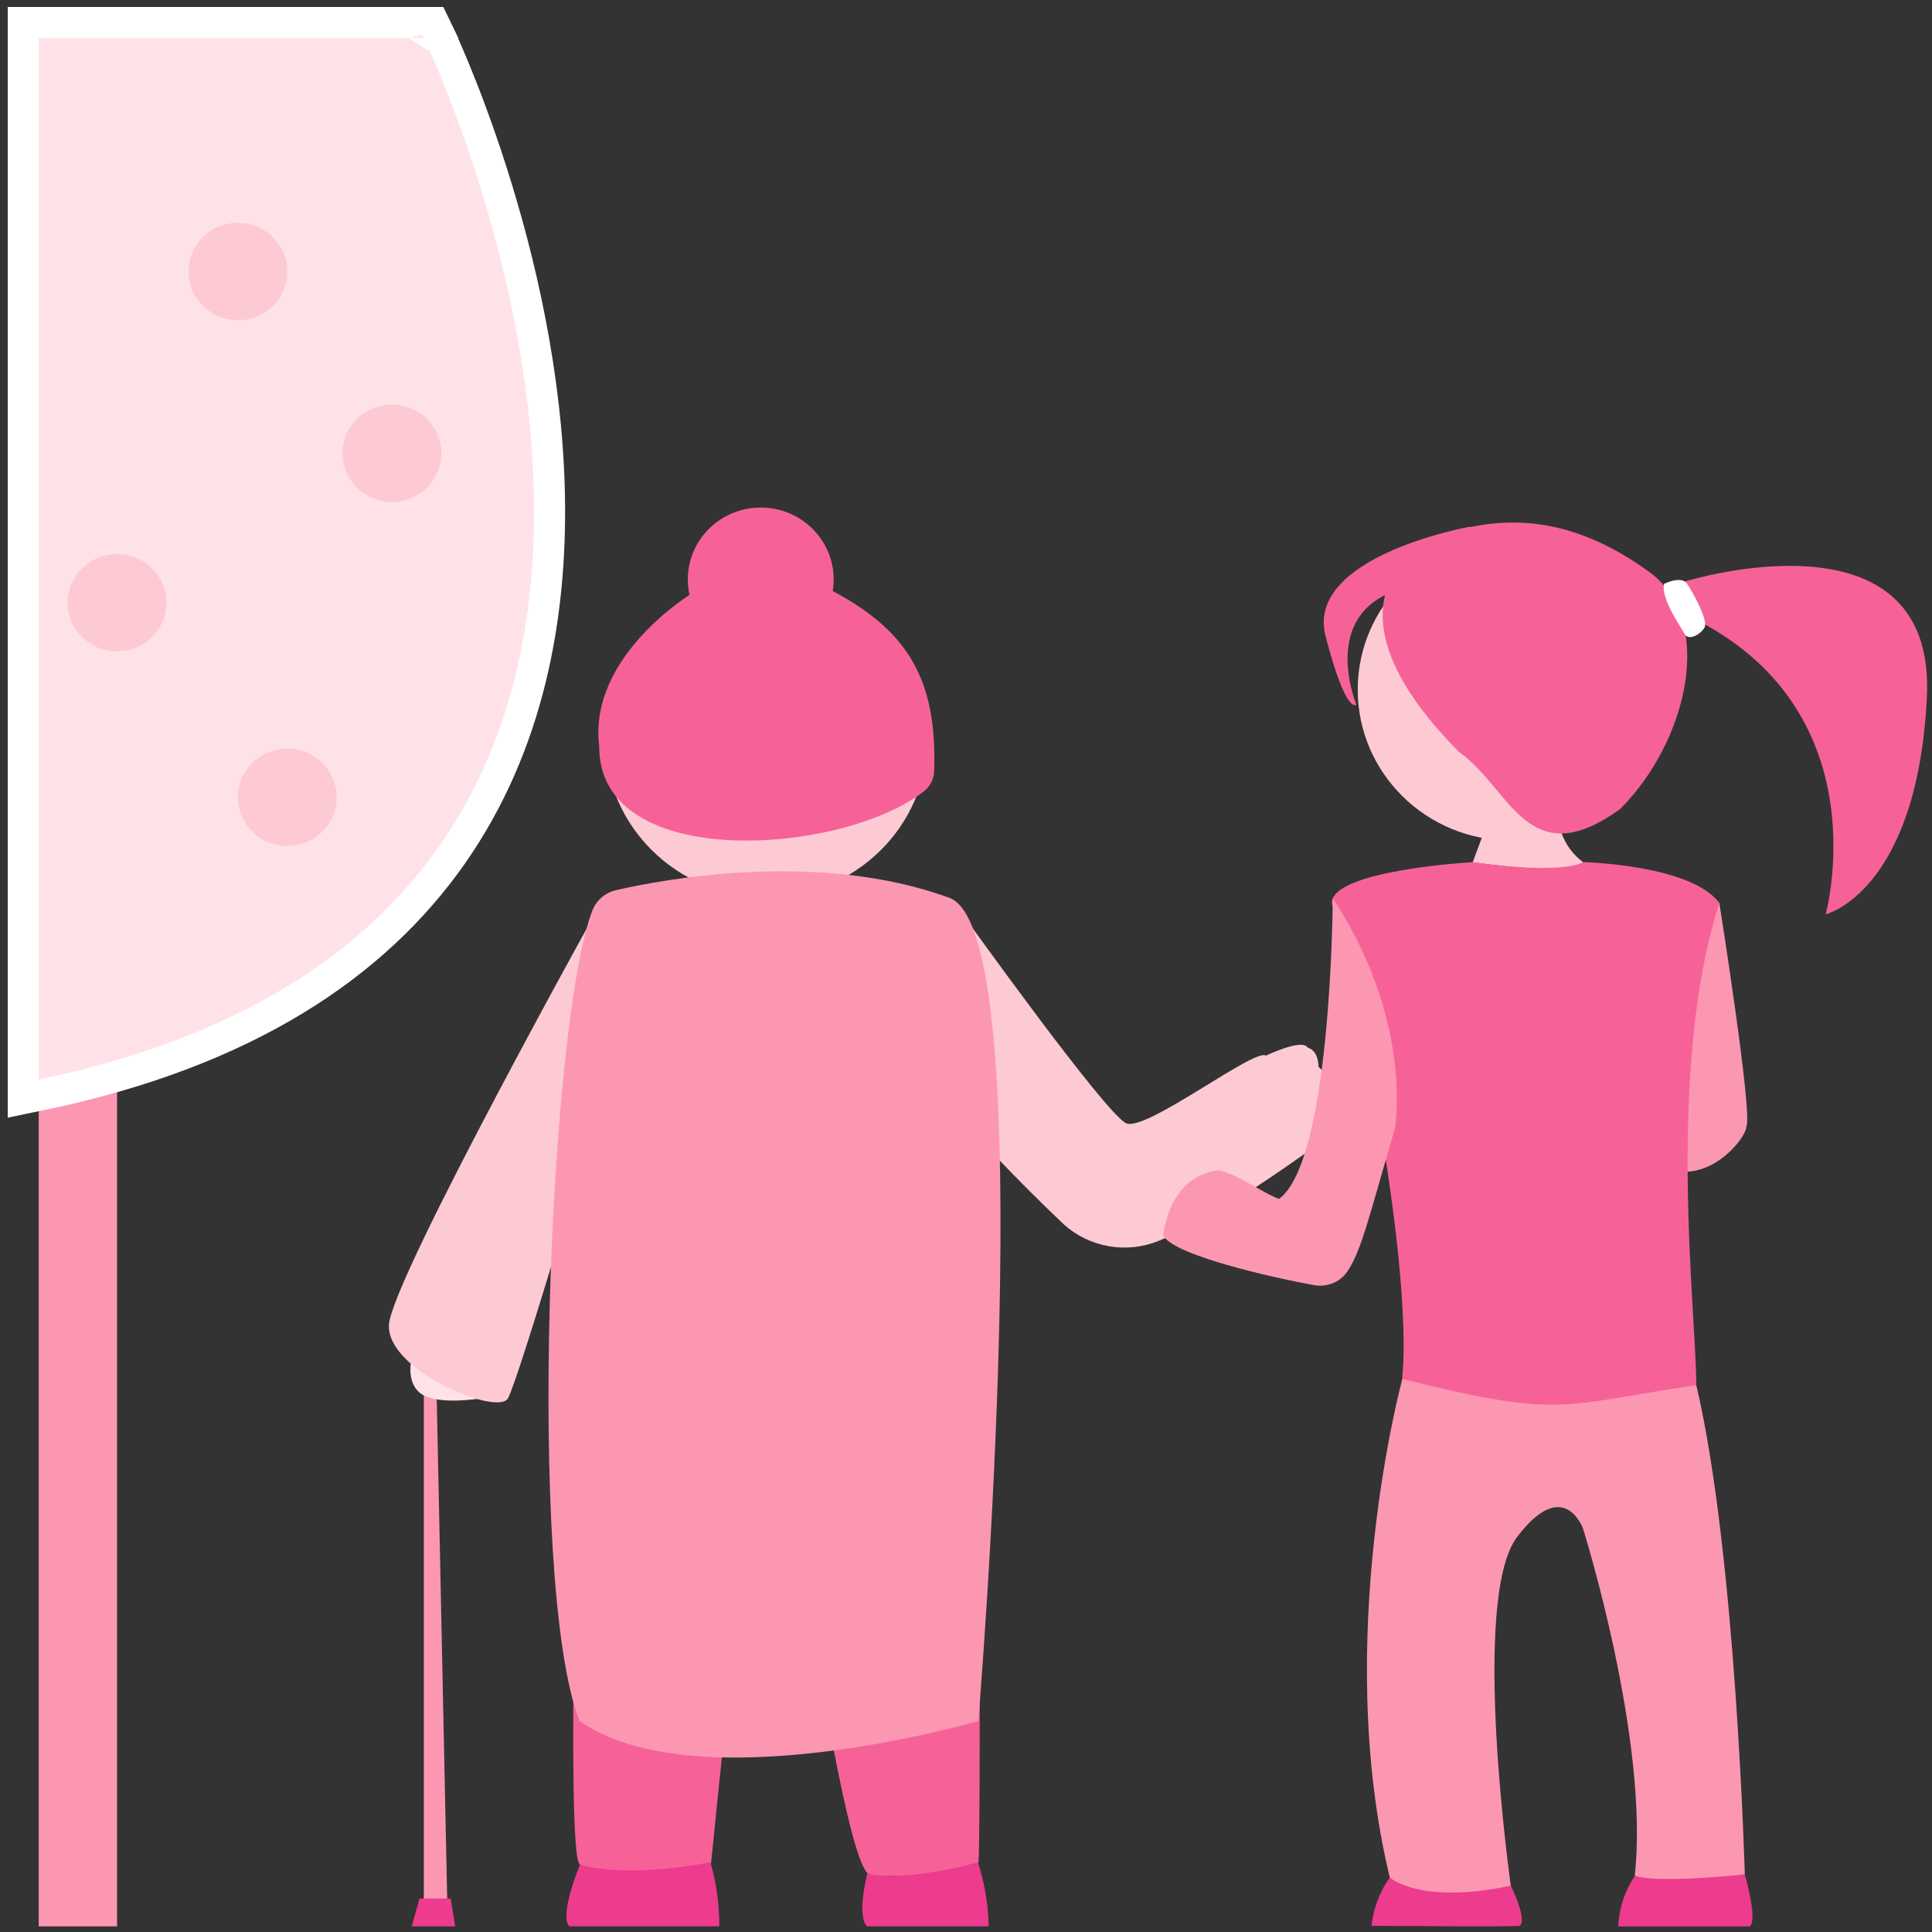 <svg width="133" height="133" viewBox="0 0 133 133" fill="none" xmlns="http://www.w3.org/2000/svg">
<rect x="0" y="0" width="133" height="133" fill="#333333" stroke="none"/>
<path d="M8.058 69.106H2.667V132.612H8.058V69.106Z" fill="#FC97B2"/>
<path d="M1.6 74.316V75.628L2.884 75.361C16.983 72.428 25.846 66.378 31.122 58.849C36.384 51.34 37.985 42.49 37.824 34.11C37.663 25.73 35.738 17.742 33.865 11.867C32.928 8.926 32 6.504 31.305 4.814C30.957 3.969 30.668 3.307 30.464 2.854C30.363 2.628 30.282 2.454 30.227 2.335C30.199 2.276 30.178 2.23 30.163 2.199L30.146 2.163L30.141 2.153L30.14 2.151C30.14 2.15 30.139 2.149 29.178 2.613L30.139 2.149L29.848 1.546H29.178H2.667H1.6V2.613V74.316Z" fill="#FFE2E7" stroke="white" stroke-width="2.134"/>
<path d="M16.376 22.041C18.255 22.041 19.778 20.54 19.778 18.689C19.778 16.838 18.255 15.338 16.376 15.338C14.497 15.338 12.975 16.838 12.975 18.689C12.975 20.54 14.497 22.041 16.376 22.041Z" fill="#FDCAD3"/>
<path d="M26.983 34.555C28.861 34.555 30.384 33.054 30.384 31.203C30.384 29.352 28.861 27.852 26.983 27.852C25.104 27.852 23.581 29.352 23.581 31.203C23.581 33.054 25.104 34.555 26.983 34.555Z" fill="#FDCAD3"/>
<path d="M8.058 44.842C9.937 44.842 11.46 43.341 11.46 41.49C11.46 39.639 9.937 38.139 8.058 38.139C6.179 38.139 4.656 39.639 4.656 41.49C4.656 43.341 6.179 44.842 8.058 44.842Z" fill="#FDCAD3"/>
<path d="M19.777 58.238C21.656 58.238 23.179 56.738 23.179 54.887C23.179 53.036 21.656 51.535 19.777 51.535C17.899 51.535 16.376 53.036 16.376 54.887C16.376 56.738 17.899 58.238 19.777 58.238Z" fill="#FDCAD3"/>
<path d="M29.178 92.812V131.751H30.807L29.992 92.812H29.178Z" fill="#FC97B2"/>
<path d="M28.879 130.695H31.023L31.332 132.615H28.343L28.879 130.695Z" fill="#ED3B8E"/>
<path d="M28.281 93.86C28.281 93.86 27.993 95.445 29.178 96.064C30.363 96.684 32.858 96.298 32.858 96.298C32.383 95.528 31.709 94.897 30.905 94.468C30.1 94.04 29.195 93.83 28.281 93.86Z" fill="#FFE2E7"/>
<path d="M87.108 72.689C87.108 72.689 89.623 71.47 90.014 72.11C90.396 72.252 90.715 72.516 90.777 73.45C91.169 73.867 91.963 74.374 91.684 75.126C91.406 75.877 91.859 76.456 91.684 77.32L91.561 78.183C91.561 78.183 87.819 74.435 87.108 72.689Z" fill="#FDCAD3"/>
<path d="M66.203 62.849C66.203 62.849 76.15 76.763 77.541 77.332C78.933 77.9 86.396 72.111 87.159 72.67C87.921 73.228 92.416 77.819 91.653 78.164C91.076 78.418 84.674 83.425 79.778 85.416C78.689 85.862 77.493 85.992 76.332 85.79C75.17 85.589 74.091 85.064 73.223 84.278C69.959 81.18 66.862 77.916 63.946 74.498C63.946 74.498 65.059 61.569 66.203 62.849Z" fill="#FDCAD3"/>
<path d="M52.752 61.761C58.883 61.761 63.853 56.864 63.853 50.823C63.853 44.782 58.883 39.885 52.752 39.885C46.62 39.885 41.65 44.782 41.65 50.823C41.65 56.864 46.62 61.761 52.752 61.761Z" fill="#FDCAD3"/>
<path d="M39.919 95.256C39.919 95.256 38.888 127.756 39.919 128.355C40.949 128.954 48.794 129.492 48.958 128.192C49.123 126.892 51.391 101.532 53.081 101.532C54.772 101.532 58.009 129.106 59.977 129.106C61.946 129.106 67.193 129.492 67.358 128.192C67.523 126.892 67.409 95.256 67.409 95.256C67.409 95.256 52.679 98.079 39.919 95.256Z" fill="#F66298"/>
<path d="M41.661 61.619C41.661 61.619 26.962 88.025 26.776 91.194C26.591 94.363 34.229 97.481 34.961 96.272C35.693 95.063 41.609 74.944 41.609 74.944C41.609 74.944 42.774 62.432 41.661 61.619Z" fill="#FDCAD3"/>
<path d="M40.805 62.616C40.947 62.281 41.167 61.984 41.449 61.751C41.73 61.518 42.065 61.355 42.424 61.275C45.619 60.544 56.349 58.502 65.369 61.813C71.863 64.21 67.348 118.475 67.348 118.475C67.348 118.475 48.021 124.132 39.888 118.475C36.208 108.918 37.816 70.121 40.805 62.616Z" fill="#FC97B2"/>
<path d="M47.701 40.8C47.701 40.8 40.485 45.127 41.248 51.353C41.186 60.117 58.05 58.858 63.616 54.461C63.823 54.295 63.992 54.089 64.111 53.854C64.23 53.619 64.297 53.362 64.306 53.1C64.513 46.935 62.637 43.512 57.328 40.689C49.845 35.194 47.701 40.8 47.701 40.8Z" fill="#F66298"/>
<path d="M52.37 44.832C55.143 44.832 57.39 42.617 57.39 39.886C57.39 37.154 55.143 34.94 52.37 34.94C49.598 34.94 47.35 37.154 47.35 39.886C47.35 42.617 49.598 44.832 52.37 44.832Z" fill="#F66298"/>
<path d="M39.919 128.366C39.919 128.366 38.445 131.941 39.207 132.611H49.515C49.523 131.118 49.319 129.631 48.907 128.193C48.907 128.193 43.475 129.341 39.919 128.366Z" fill="#ED3B8E"/>
<path d="M59.699 128.986C59.699 128.986 58.946 131.961 59.699 132.611H68.058C68.035 131.111 67.785 129.622 67.316 128.193C67.316 128.193 62.719 129.564 59.699 128.986Z" fill="#ED3B8E"/>
<path d="M104.012 57.865C109.836 57.865 114.557 53.214 114.557 47.476C114.557 41.738 109.836 37.086 104.012 37.086C98.188 37.086 93.467 41.738 93.467 47.476C93.467 53.214 98.188 57.865 104.012 57.865Z" fill="#FDCAD3"/>
<path d="M102.136 57.326L101.384 59.357C101.384 59.357 108.104 60.373 108.981 59.357C108.291 58.84 107.771 58.133 107.486 57.326H102.136Z" fill="#FDCAD3"/>
<path d="M118.36 62.16C118.36 62.16 120.7 76.876 120.216 77.567C120.278 78.399 116.227 83.518 112.268 78.471C109.846 75.424 109.795 74.469 109.795 74.469C109.795 74.469 114.639 61.52 118.36 62.16Z" fill="#FC97B2"/>
<path d="M101.384 59.35C101.384 59.35 91.684 59.898 91.684 62.163C95.807 77.966 96.982 90.478 96.539 94.663C96.096 98.847 115.928 98.847 116.66 96.694C117.392 94.541 114.206 75.173 118.36 62.163C116.402 59.512 108.98 59.35 108.98 59.35C108.98 59.35 107.805 60.254 101.384 59.35Z" fill="#F66298"/>
<path d="M91.746 61.867C91.746 61.867 91.684 79.915 88.045 82.535C86.571 81.987 84.139 79.996 82.809 80.605C81.479 81.215 79.366 83.378 80.067 85.023C80.634 86.364 87.499 87.938 90.457 88.466C90.88 88.547 91.318 88.507 91.718 88.351C92.118 88.194 92.464 87.928 92.715 87.583C93.684 86.191 94.168 84.069 96.055 77.569C96.931 68.946 91.746 61.867 91.746 61.867Z" fill="#FC97B2"/>
<path d="M98.384 37.146C98.384 37.146 89.963 41.209 100.446 51.771C103.991 54.26 105.146 60.313 111.547 55.681C116.206 50.999 118.123 42.671 113.495 39.34C108.867 36.009 104.064 34.902 98.384 37.146Z" fill="#F66298"/>
<path d="M115.948 40.04C115.948 40.04 133.327 34.617 132.647 48.023C131.967 61.429 125.679 62.942 125.679 62.942C125.679 62.942 129.452 49.333 116.99 42.782C116.458 41.947 116.104 41.014 115.948 40.04Z" fill="#F66298"/>
<path d="M114.557 40.192C114.557 40.192 115.753 39.593 116.144 40.192C116.536 40.791 117.649 42.741 117.319 43.239C116.99 43.737 116.216 44.123 115.959 43.625C115.701 43.127 114.32 41.208 114.557 40.192Z" fill="white"/>
<path d="M101.167 36.262C101.167 36.262 89.829 38.293 91.251 43.787C92.674 49.282 93.375 48.51 93.375 48.51C93.375 48.51 90.159 40.801 98.529 40.192C106.898 39.583 101.167 36.262 101.167 36.262Z" fill="#F66298"/>
<path d="M96.539 94.924C96.539 94.924 91.684 112.738 95.673 129.242C97.157 132.38 104.012 129.871 104.012 129.871C104.012 129.871 101.198 110.087 104.435 105.811C107.671 101.536 108.981 105.243 108.981 105.243C108.981 105.243 113.567 119.837 112.537 129.13C115.206 130.024 120.113 129.028 120.113 129.028C120.113 129.028 119.505 106.888 116.773 95.35C107.445 96.752 107.445 97.666 96.539 94.924Z" fill="#FC97B2"/>
<path d="M104.012 129.813C104.012 129.813 105.177 132.189 104.61 132.575C102.548 132.667 98.033 132.575 94.415 132.575C94.542 131.378 94.974 130.232 95.673 129.244C95.673 129.244 97.704 131.143 104.012 129.813Z" fill="#ED3B8E"/>
<path d="M120.113 129.031C120.113 129.031 121.02 132.139 120.463 132.616H111.403C111.453 131.378 111.845 130.177 112.536 129.143C112.536 129.143 113.825 129.681 120.113 129.031Z" fill="#ED3B8E"/>
<path d="M80.067 85.024C80.067 85.024 79.037 83.663 79.037 82.993C79.084 82.665 79.2 82.35 79.377 82.068C79.555 81.787 79.79 81.545 80.067 81.358C80.376 81.266 81.098 80.342 81.758 80.261C82.417 80.18 83.221 79.956 83.603 80.261L83.984 80.576C83.984 80.576 80.768 80.484 80.067 85.024Z" fill="#FDCAD3"/>
</svg>
